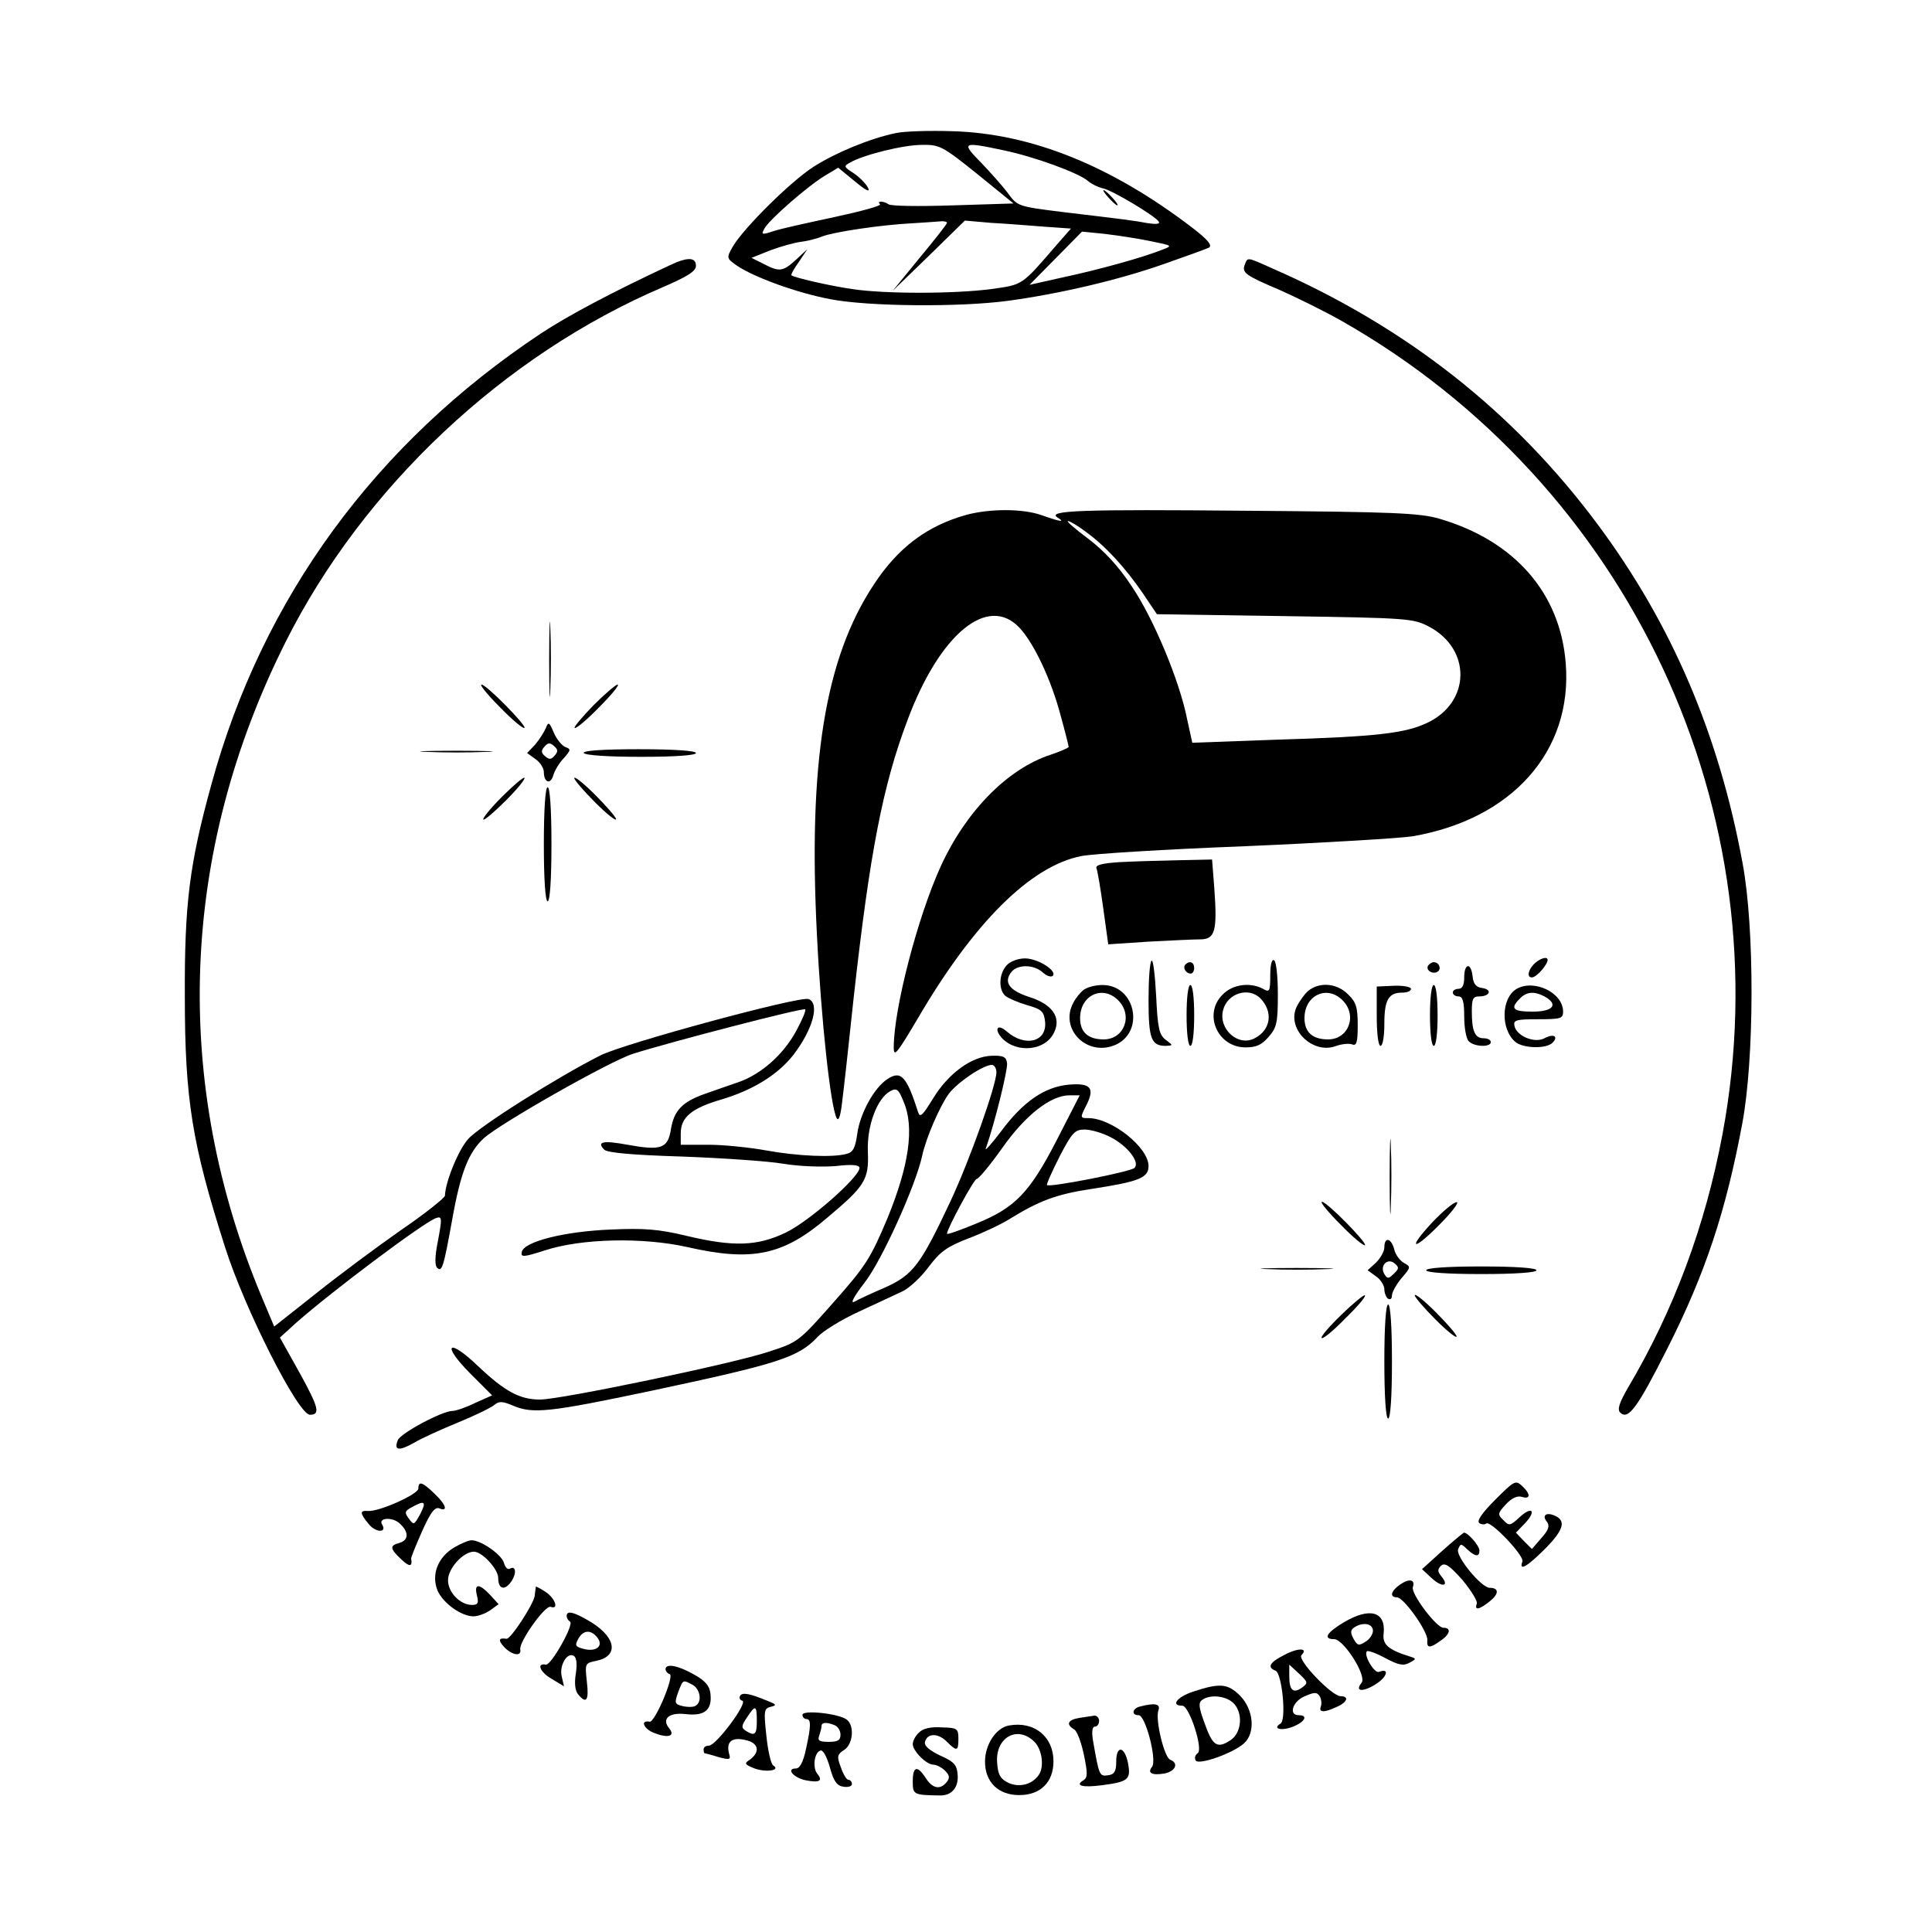 <?xml version="1.0" standalone="no"?>
<!DOCTYPE svg PUBLIC "-//W3C//DTD SVG 20010904//EN"
 "http://www.w3.org/TR/2001/REC-SVG-20010904/DTD/svg10.dtd">
<svg version="1.0" xmlns="http://www.w3.org/2000/svg"
 width="508pt" height="508pt" viewBox="0 0 508 508"
 preserveAspectRatio="xMidYMid meet">
<g transform="translate(0,508) scale(0.1,-0.1)"
fill="#000000" stroke="none">
<path d="M2355 4730 c-67 -14 -157 -51 -215 -88 -60 -38 -184 -161 -213 -210
-17 -30 -17 -31 10 -50 45 -31 161 -73 248 -89 100 -19 338 -21 465 -4 133 18
289 54 411 97 57 20 110 39 118 43 9 6 -3 21 -45 53 -212 162 -422 247 -629
253 -60 2 -128 0 -150 -5z m214 -107 l96 -78 -160 -5 c-88 -3 -164 -2 -169 3
-13 9 -32 9 -22 0 4 -4 -51 -19 -121 -34 -70 -15 -143 -31 -160 -37 -30 -10
-32 -9 -23 7 12 23 114 112 159 139 l35 21 44 -36 c30 -25 41 -30 34 -16 -6
11 -23 28 -38 38 -26 17 -26 18 -8 28 35 20 139 46 188 46 46 1 54 -3 145 -76z
m69 62 c82 -17 199 -60 223 -81 9 -8 26 -16 38 -19 24 -4 139 -73 148 -88 4
-6 -7 -7 -28 -4 -37 7 -61 10 -229 30 -112 14 -115 15 -139 48 -14 19 -46 55
-72 82 -52 53 -49 55 59 32z m-148 -191 c0 -3 -32 -44 -72 -92 l-71 -87 95 92
95 93 69 -6 c38 -2 101 -7 139 -10 l71 -5 -36 -41 c-95 -110 -89 -106 -173
-118 -99 -13 -282 -13 -367 0 -61 9 -151 30 -159 36 -2 2 7 18 20 36 l22 33
-29 -27 c-35 -32 -44 -34 -86 -12 l-32 16 50 20 c27 10 63 20 79 22 17 2 42 8
56 14 30 12 157 31 239 35 30 2 63 4 73 5 9 1 17 -1 17 -4z m535 -48 c59 -12
59 -12 30 -23 -50 -20 -165 -52 -259 -72 l-89 -20 69 70 69 70 60 -6 c33 -4
87 -12 120 -19z"/>
<path d="M2915 4560 c10 -11 20 -20 23 -20 3 0 -3 9 -13 20 -10 11 -20 20 -23
20 -3 0 3 -9 13 -20z"/>
<path d="M1760 4382 c-150 -70 -267 -132 -338 -179 -435 -289 -732 -695 -866
-1185 -58 -210 -71 -315 -70 -558 0 -271 19 -388 106 -660 51 -161 192 -440
223 -440 28 0 23 19 -27 110 l-52 93 44 40 c92 81 330 260 366 274 17 6 17 1
4 -68 -6 -31 -7 -56 -1 -62 13 -13 17 -1 40 126 22 124 43 177 83 214 43 39
330 202 392 222 101 32 448 122 453 117 3 -3 -8 -28 -23 -56 -34 -63 -92 -114
-151 -135 -23 -8 -64 -22 -89 -31 -60 -21 -82 -44 -90 -94 -8 -50 -26 -56
-114 -40 -65 12 -82 8 -61 -13 8 -8 73 -14 204 -18 106 -4 226 -12 267 -19 42
-7 103 -9 138 -6 43 5 62 3 62 -5 0 -24 -133 -141 -194 -170 -75 -36 -138 -38
-263 -8 -71 17 -109 20 -198 16 -122 -5 -228 -32 -233 -59 -3 -14 4 -14 60 4
97 32 259 35 375 9 171 -39 252 -22 368 77 99 83 110 100 107 173 -3 68 24
141 59 160 17 9 22 5 35 -28 29 -67 14 -168 -42 -305 -45 -107 -57 -126 -142
-222 -91 -103 -93 -105 -170 -130 -96 -32 -548 -126 -602 -126 -53 0 -92 21
-162 87 -79 76 -99 60 -22 -18 l58 -58 -45 -20 c-24 -12 -51 -21 -60 -21 -26
0 -137 -59 -143 -77 -11 -27 3 -29 42 -7 20 12 73 36 117 54 44 18 87 39 95
46 12 10 21 10 49 -2 52 -22 94 -18 368 40 329 70 383 87 433 141 14 15 62 45
108 66 46 21 98 46 116 54 18 9 48 37 68 64 30 40 48 53 105 75 37 14 86 37
108 51 78 48 123 65 216 79 124 19 149 29 149 60 0 49 -97 126 -158 126 -22 0
-22 1 -7 31 25 48 14 62 -45 57 -64 -6 -120 -45 -178 -123 -25 -33 -43 -53
-40 -45 24 68 58 207 56 224 -2 17 -9 21 -41 20 -53 -2 -114 -47 -154 -113
-27 -44 -34 -51 -39 -35 -30 94 -45 110 -80 87 -35 -22 -73 -91 -80 -145 -5
-36 -11 -48 -28 -52 -36 -10 -128 -6 -211 9 -44 8 -113 15 -152 15 l-73 0 0
30 c0 42 28 66 107 89 84 25 149 66 189 117 52 68 70 136 40 147 -22 9 -486
-117 -547 -148 -115 -58 -319 -187 -348 -220 -26 -29 -60 -113 -61 -149 -1 -6
-52 -47 -115 -90 -63 -44 -164 -119 -224 -167 l-110 -87 -32 76 c-238 567
-216 1170 62 1724 204 407 575 755 992 933 65 28 87 42 87 56 0 23 -22 24 -70
1z m860 -2121 c0 -34 -70 -231 -121 -340 -78 -166 -98 -193 -171 -226 -35 -15
-72 -32 -82 -38 -11 -5 0 15 27 50 45 57 135 256 152 335 10 46 45 127 69 161
22 30 91 77 114 77 6 0 12 -9 12 -19z m159 -178 c-72 -140 -110 -179 -214
-221 -41 -17 -75 -29 -75 -26 0 13 71 144 78 144 5 0 35 36 67 81 61 87 128
139 177 139 l27 0 -60 -117z m141 7 c45 -23 78 -66 63 -81 -10 -10 -224 -52
-230 -45 -2 2 13 35 33 75 33 63 40 71 66 71 16 0 47 -9 68 -20z"/>
<path d="M3273 4384 c-8 -21 1 -28 93 -67 45 -20 118 -56 162 -81 757 -430
1160 -1291 1001 -2139 -45 -239 -127 -461 -249 -667 -22 -38 -28 -56 -20 -64
21 -21 45 11 125 170 99 196 153 359 196 589 32 169 33 514 1 685 -62 338
-186 629 -381 891 -220 296 -503 519 -855 673 -69 31 -65 30 -73 10z"/>
<path d="M2540 3726 c-103 -29 -179 -86 -243 -184 -128 -194 -172 -469 -149
-919 11 -225 36 -454 52 -483 5 -9 10 5 14 40 4 30 18 156 31 280 42 377 76
554 141 726 85 228 212 332 295 243 38 -41 83 -136 108 -231 12 -43 21 -80 21
-82 0 -2 -22 -12 -49 -21 -112 -37 -221 -148 -287 -292 -61 -133 -124 -376
-124 -477 0 -27 8 -17 62 74 148 254 298 403 431 429 29 6 223 18 432 26 209
9 407 21 439 26 262 45 421 224 403 454 -14 185 -134 323 -332 381 -52 15
-117 18 -505 21 -438 4 -529 1 -499 -18 21 -13 7 -11 -41 6 -50 18 -137 18
-200 1z m316 -45 c52 -38 103 -94 149 -161 l37 -55 336 -5 c327 -5 338 -6 380
-28 111 -59 109 -198 -4 -252 -58 -28 -132 -37 -399 -45 l-220 -8 -14 64 c-20
100 -88 263 -145 347 -34 52 -72 93 -114 125 -35 26 -59 47 -54 47 5 0 27 -13
48 -29z"/>
<path d="M1444 3345 c0 -88 2 -123 3 -77 2 46 2 118 0 160 -1 42 -3 5 -3 -83z"/>
<path d="M1315 3220 c32 -33 61 -57 64 -54 6 6 -100 114 -113 114 -6 0 16 -27
49 -60z"/>
<path d="M1560 3225 c-29 -30 -52 -57 -49 -59 3 -3 32 21 64 54 33 33 55 60
49 60 -5 0 -34 -25 -64 -55z"/>
<path d="M1435 3165 c-5 -11 -17 -30 -28 -43 l-21 -22 22 -16 c12 -8 22 -24
22 -34 0 -28 18 -34 25 -8 4 13 16 33 28 45 18 21 19 23 3 29 -9 4 -23 21 -30
38 -12 28 -14 29 -21 11z m24 -71 c-9 -11 -15 -12 -25 -3 -11 9 -12 15 -3 25
9 11 15 12 25 3 11 -9 12 -15 3 -25z"/>
<path d="M1123 3103 c42 -2 112 -2 155 0 42 1 7 3 -78 3 -85 0 -120 -2 -77 -3z"/>
<path d="M1535 3100 c4 -6 65 -10 151 -10 89 0 144 4 144 10 0 6 -57 10 -151
10 -97 0 -148 -4 -144 -10z"/>
<path d="M1320 2985 c-30 -30 -52 -57 -49 -60 3 -2 29 20 59 50 30 30 52 57
49 60 -3 2 -29 -20 -59 -50z"/>
<path d="M1510 3034 c0 -5 25 -34 55 -64 30 -30 55 -50 55 -44 0 5 -25 34 -55
64 -30 30 -55 50 -55 44z"/>
<path d="M1430 2860 c0 -93 4 -150 10 -150 6 0 10 57 10 150 0 93 -4 150 -10
150 -6 0 -10 -57 -10 -150z"/>
<path d="M2942 2813 c-46 -3 -62 -8 -59 -16 3 -7 11 -55 18 -106 l13 -94 105
7 c57 3 119 6 136 6 40 0 46 21 38 133 l-6 77 -91 -2 c-50 -1 -120 -3 -154 -5z"/>
<path d="M4043 2553 c-22 -15 -32 -43 -15 -43 13 0 45 38 41 48 -2 6 -14 3
-26 -5z"/>
<path d="M2647 2542 c-21 -23 -22 -65 -3 -81 8 -6 33 -17 57 -24 39 -11 44
-17 47 -44 5 -53 -53 -67 -101 -25 -24 21 -34 7 -13 -17 39 -42 116 -34 138
15 19 40 -6 74 -67 93 -52 17 -67 39 -45 66 17 20 59 19 82 -2 10 -9 21 -13
26 -9 13 13 -39 46 -73 46 -18 0 -39 -8 -48 -18z"/>
<path d="M3028 2554 c-5 -4 -8 -51 -8 -104 0 -101 7 -120 45 -120 20 1 20 1 0
16 -17 13 -21 30 -25 115 -3 56 -8 97 -12 93z"/>
<path d="M3340 2515 c0 -42 -2 -45 -19 -35 -34 18 -80 12 -106 -15 -52 -51
-14 -139 60 -139 29 0 43 7 61 28 21 24 24 37 24 111 0 46 -4 87 -10 90 -6 4
-10 -12 -10 -40z m-26 -60 c34 -35 28 -83 -15 -105 -43 -23 -96 24 -83 74 11
44 67 62 98 31z"/>
<path d="M3117 2544 c-8 -8 1 -24 14 -24 5 0 9 7 9 15 0 15 -12 20 -23 9z"/>
<path d="M3755 2541 c-7 -12 12 -24 25 -16 11 7 4 25 -10 25 -5 0 -11 -4 -15
-9z"/>
<path d="M3850 2510 c0 -20 -5 -30 -15 -30 -8 0 -15 -4 -15 -10 0 -5 7 -10 15
-10 11 0 15 -13 15 -53 0 -29 5 -58 12 -65 15 -15 58 -16 58 -2 0 6 -9 10 -19
10 -23 0 -31 19 -31 71 0 32 3 39 19 39 29 0 35 18 9 22 -17 2 -24 11 -26 31
-4 37 -22 35 -22 -3z"/>
<path d="M2849 2477 c-9 -7 -21 -22 -27 -34 -36 -67 33 -140 107 -112 83 32
58 160 -31 159 -18 0 -40 -6 -49 -13z m91 -27 c40 -40 16 -103 -38 -103 -41 0
-62 19 -62 56 0 60 59 88 100 47z"/>
<path d="M3120 2410 c0 -47 4 -80 10 -80 6 0 10 33 10 80 0 47 -4 80 -10 80
-6 0 -10 -33 -10 -80z"/>
<path d="M3433 2468 c-11 -13 -24 -33 -27 -44 -17 -56 48 -115 105 -95 16 6
36 8 44 5 12 -5 15 5 15 50 0 47 -4 61 -25 81 -32 33 -84 34 -112 3z m97 -18
c40 -40 16 -103 -38 -103 -41 0 -62 19 -62 56 0 60 59 88 100 47z"/>
<path d="M3620 2408 c0 -45 4 -78 10 -78 6 0 10 26 10 58 0 63 11 82 47 82 13
0 23 4 23 10 0 5 -20 9 -45 8 l-45 -2 0 -78z"/>
<path d="M3760 2410 c0 -47 4 -80 10 -80 6 0 10 33 10 80 0 47 -4 80 -10 80
-6 0 -10 -33 -10 -80z"/>
<path d="M3988 2480 c-41 -24 -43 -107 -3 -140 21 -17 81 -18 97 -2 17 17 3
25 -21 12 -26 -14 -74 6 -79 33 -3 15 5 17 62 17 60 0 66 2 66 20 0 50 -76 86
-122 60z m73 -20 c38 -21 23 -40 -31 -40 -52 0 -60 8 -34 34 18 19 38 20 65 6z"/>
<path d="M3654 1985 c0 -88 2 -123 3 -77 2 46 2 118 0 160 -1 42 -3 5 -3 -83z"/>
<path d="M3525 1860 c32 -33 61 -57 64 -54 6 6 -100 114 -113 114 -6 0 16 -27
49 -60z"/>
<path d="M3767 1867 c-68 -73 -53 -79 18 -7 33 33 53 60 45 59 -8 0 -36 -24
-63 -52z"/>
<path d="M3640 1800 c0 -10 -10 -28 -22 -40 l-22 -20 22 -16 c12 -8 22 -24 22
-34 0 -10 5 -22 10 -25 6 -3 10 0 10 9 0 8 11 28 25 45 25 29 25 30 7 40 -11
6 -23 22 -26 36 -8 30 -26 34 -26 5z m25 -69 c-14 -14 -17 -14 -25 -1 -13 21
8 44 27 28 12 -10 12 -14 -2 -27z"/>
<path d="M3333 1743 c42 -2 112 -2 155 0 42 1 7 3 -78 3 -85 0 -120 -2 -77 -3z"/>
<path d="M3750 1740 c0 -6 55 -10 145 -10 90 0 145 4 145 10 0 6 -55 10 -145
10 -90 0 -145 -4 -145 -10z"/>
<path d="M3527 1623 c-32 -31 -55 -58 -52 -61 3 -4 31 19 62 51 32 31 55 58
52 61 -2 3 -30 -20 -62 -51z"/>
<path d="M3720 1674 c0 -5 25 -34 55 -64 30 -30 55 -50 55 -44 0 5 -25 34 -55
64 -30 30 -55 50 -55 44z"/>
<path d="M3640 1500 c0 -93 4 -150 10 -150 6 0 10 57 10 150 0 93 -4 150 -10
150 -6 0 -10 -57 -10 -150z"/>
<path d="M3931 1136 c-35 -35 -49 -56 -41 -61 6 -4 14 -4 18 -1 10 10 101 -85
95 -100 -10 -27 13 -13 61 35 49 50 55 74 21 87 -21 8 -31 -2 -17 -18 7 -10 4
-21 -15 -42 l-25 -29 -21 21 -21 22 24 25 c31 33 18 46 -15 15 -24 -22 -27
-23 -42 -7 -16 15 -15 18 7 42 15 16 30 23 42 19 23 -7 23 8 0 29 -17 16 -21
13 -71 -37z"/>
<path d="M1100 1166 c0 -15 -103 -61 -132 -59 -23 2 -22 -6 2 -35 18 -22 48
-23 35 -1 -12 18 26 21 45 4 26 -23 25 -45 0 -52 -26 -7 -25 -15 5 -43 22 -21
30 -20 26 2 0 4 13 36 29 72 22 49 33 64 45 60 24 -10 18 10 -13 39 -31 30
-42 34 -42 13z m5 -67 c-16 -29 -17 -30 -30 -12 -12 16 -11 20 8 30 34 19 39
15 22 -18z"/>
<path d="M3792 1002 l-53 -48 26 -24 c27 -25 47 -21 25 5 -10 13 -11 18 -1 28
10 9 22 1 56 -37 23 -28 41 -56 38 -63 -7 -19 8 -15 36 8 23 19 22 34 -2 34
-22 0 -90 83 -83 101 6 16 8 16 24 0 22 -20 32 -20 32 -3 0 13 -31 48 -41 47
-2 -1 -28 -22 -57 -48z"/>
<path d="M1194 1011 c-43 -26 -60 -71 -44 -112 14 -34 63 -69 95 -69 11 0 31
7 44 16 l22 16 -22 24 c-29 31 -43 31 -35 -1 5 -20 3 -25 -13 -25 -31 0 -63
33 -63 65 0 31 40 75 68 75 22 0 64 -46 64 -69 0 -30 17 -34 34 -10 15 22 13
44 -4 34 -5 -3 -12 4 -15 16 -7 22 -60 59 -85 59 -8 0 -29 -9 -46 -19z"/>
<path d="M3682 914 c-25 -17 -29 -34 -9 -34 18 0 81 -89 80 -112 -2 -22 6 -23
35 -2 25 17 29 34 7 34 -18 0 -86 90 -80 107 7 20 -10 23 -33 7z"/>
<path d="M1409 908 c0 -2 -2 -12 -3 -24 -3 -22 -63 -114 -74 -113 -21 3 -23
-3 -7 -21 20 -22 47 -27 43 -7 -4 19 65 117 80 112 22 -8 12 22 -13 39 -14 9
-25 15 -26 14z"/>
<path d="M1490 831 c0 -6 4 -12 9 -15 11 -7 -50 -116 -64 -113 -25 5 -15 -20
15 -37 l33 -20 -6 26 c-7 28 14 65 32 54 7 -5 9 -21 5 -47 -4 -25 -2 -44 6
-54 22 -27 29 -16 23 34 -5 47 -5 48 25 54 58 12 53 59 -11 100 -46 28 -67 34
-67 18z m80 -56 c18 -22 -1 -39 -34 -31 -23 6 -25 9 -16 26 13 24 33 26 50 5z"/>
<path d="M3533 814 c-45 -27 -55 -44 -25 -44 25 0 87 -97 72 -115 -19 -23 4
-25 38 -3 30 19 36 43 8 32 -12 -5 -41 44 -32 54 3 3 25 -5 49 -18 34 -18 47
-21 63 -12 19 10 19 11 -1 17 -54 17 -70 31 -67 58 7 60 -36 72 -105 31z m77
-22 c0 -9 -9 -23 -20 -29 -17 -11 -21 -10 -31 8 -9 17 -8 23 2 30 23 15 49 10
49 -9z"/>
<path d="M3378 729 c-40 -20 -47 -33 -24 -42 17 -7 29 -129 13 -139 -23 -14 3
-20 33 -8 32 13 40 30 15 30 -28 0 -16 37 16 50 25 11 32 11 39 0 4 -7 6 -19
3 -27 -6 -16 8 -17 42 -1 28 12 33 28 10 28 -23 0 -115 96 -103 108 19 19 -8
20 -44 1z m46 -86 c-23 -17 -34 -8 -34 29 l0 31 26 -24 c23 -22 24 -24 8 -36z"/>
<path d="M1750 691 c0 -5 5 -11 11 -13 13 -4 -39 -128 -53 -125 -26 5 -15 -20
13 -30 36 -14 55 -8 39 12 -21 25 -2 43 43 38 50 -6 70 11 65 54 -2 20 -14 34
-43 50 -42 24 -75 30 -75 14z m71 -41 c20 -11 26 -45 8 -55 -5 -4 -21 -4 -34
-1 -21 5 -22 8 -12 36 13 34 12 34 38 20z"/>
<path d="M3137 632 c-42 -14 -60 -37 -28 -37 18 0 56 -116 40 -125 -6 -4 -9
-13 -5 -19 8 -13 98 19 127 45 31 28 25 89 -10 125 -33 33 -54 34 -124 11z
m105 -29 c27 -25 24 -79 -7 -99 -35 -23 -47 -14 -68 46 -16 43 -16 54 -5 61
21 14 60 10 80 -8z"/>
<path d="M1946 621 c-3 -5 -1 -11 6 -13 15 -5 -69 -118 -88 -118 -8 0 -14 -4
-14 -10 0 -5 1 -10 3 -10 1 0 17 -4 36 -10 30 -8 33 -7 28 9 -8 31 7 44 42 36
35 -7 41 -30 14 -51 -17 -11 -16 -13 11 -24 31 -11 70 -5 49 8 -6 4 -14 39
-18 79 -7 64 -6 71 11 75 17 4 16 6 -6 15 -48 20 -68 24 -74 14z m44 -66 c0
-36 -5 -41 -29 -26 -12 8 -12 13 3 35 22 34 26 33 26 -9z"/>
<path d="M2998 593 c-21 -5 -24 -23 -4 -23 18 0 49 -119 35 -136 -13 -16 0
-23 34 -17 28 6 37 27 14 36 -16 6 -40 107 -31 130 6 17 -9 20 -48 10z"/>
<path d="M2110 571 c0 -6 5 -11 10 -11 13 0 13 -17 -1 -80 -7 -33 -16 -50 -26
-50 -27 0 -7 -24 25 -31 36 -7 47 -2 31 17 -13 16 -8 56 8 61 7 3 17 -16 25
-44 10 -37 19 -49 36 -51 12 -2 22 1 22 7 0 6 -4 11 -9 11 -5 0 -14 15 -20 33
-11 28 -10 34 9 46 23 15 27 63 7 79 -19 16 -117 27 -117 13z m84 -27 c9 -3
16 -15 16 -25 0 -15 -7 -19 -31 -19 -24 0 -30 3 -25 16 3 9 6 20 6 25 0 10 12
12 34 3z"/>
<path d="M2838 563 c-30 -5 -36 -17 -14 -30 8 -4 19 -34 26 -67 10 -48 10 -60
-1 -67 -24 -14 -3 -20 49 -13 69 9 76 15 68 58 -9 45 -31 48 -31 4 0 -26 -5
-34 -22 -36 -22 -3 -23 -1 -39 91 -4 24 -2 37 5 37 6 0 11 7 11 15 0 8 -6 14
-12 14 -7 -1 -25 -4 -40 -6z"/>
<path d="M2653 543 c-34 -6 -63 -50 -63 -95 0 -54 35 -88 90 -88 56 0 90 34
90 89 0 65 -51 106 -117 94z m67 -43 c20 -20 26 -65 12 -86 -17 -26 -51 -35
-80 -22 -21 10 -28 21 -30 52 -6 67 53 101 98 56z"/>
<path d="M2416 524 c-9 -8 -16 -22 -16 -30 0 -18 36 -54 54 -54 8 0 22 -7 31
-16 12 -12 13 -19 4 -30 -17 -21 -37 -17 -55 11 -22 34 -34 31 -34 -9 0 -35 2
-36 73 -37 30 0 48 22 45 55 -2 26 -10 34 -46 50 -27 13 -42 25 -40 35 5 24
34 25 57 2 27 -27 31 -26 31 7 0 27 -3 29 -44 30 -29 2 -50 -3 -60 -14z"/>
</g>
</svg>
